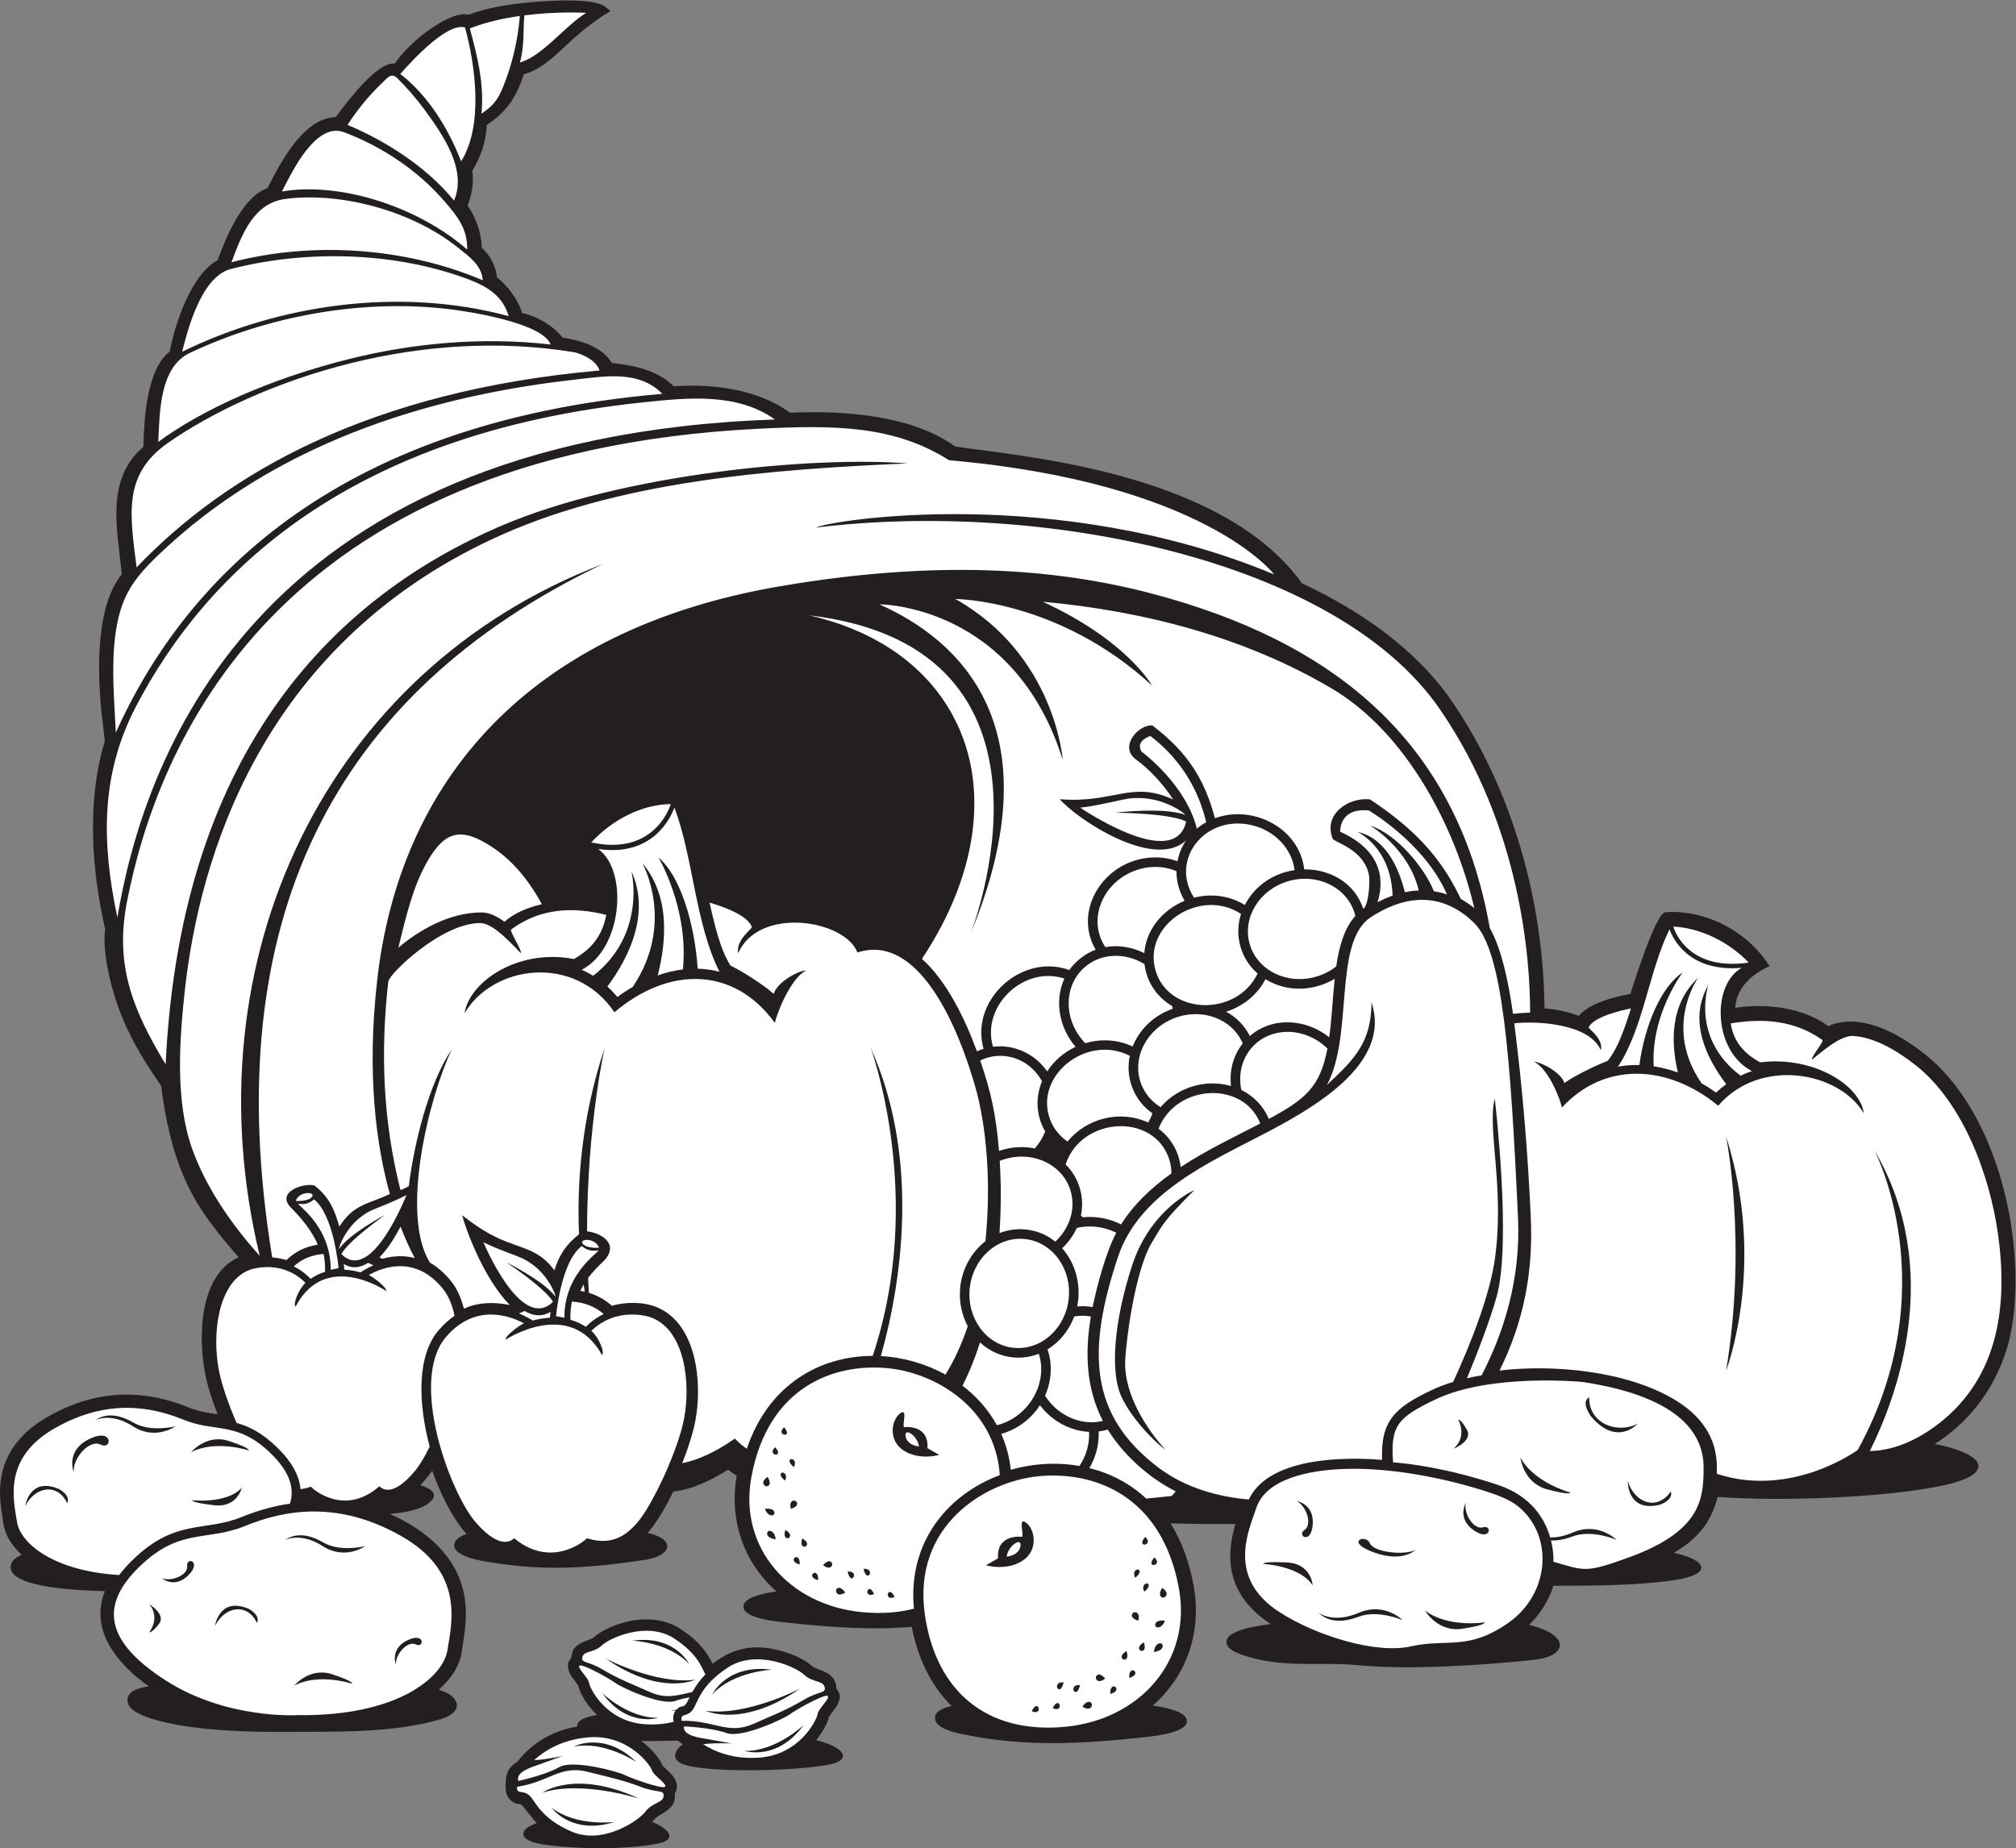 <?xml version="1.0" encoding="UTF-8" standalone="no"?>
<svg
   xmlns:dc="http://purl.org/dc/elements/1.1/"
   xmlns:cc="http://creativecommons.org/ns#"
   xmlns:rdf="http://www.w3.org/1999/02/22-rdf-syntax-ns#"
   xmlns:svg="http://www.w3.org/2000/svg"
   xmlns="http://www.w3.org/2000/svg"
   viewBox="0 0 724.16 663.973"
   height="663.973"
   width="724.16"
   xml:space="preserve"
   id="svg2"
   version="1.1"><rect x="0" y="0" width="724.16" height="663.973" fill="#808080" stroke="none"/><defs
     id="defs6" /><g
     transform="matrix(1.333,0,0,-1.333,0,663.973)"
     id="g10"><g
       transform="scale(0.1)"
       id="g12"><path
         id="path14"
         style="fill:#231f20;fill-opacity:1;fill-rule:evenodd;stroke:none"
         d="m 3424.14,603.973 c -99.25,66.386 -129.28,151.437 -95.34,269.55 -58.12,-0.203 -116.25,0.063 -174.35,1.856 31.62,-50.848 51.15,-108.535 61.94,-167.274 22.68,-123.312 -17.01,-242.226 -110.14,-323.964 34.63,-4.758 91.81,-15.754 92.14,-41.418 0.45,-34.93 -104.73,-42.489 -131.01,-45.293 -154.54,-16.504 -301.4,-23.594 -455.15,6.133 -23.78,4.601 -97.81,16.027 -92.44,50.722 2.55,16.524 25.45,24.66 44.48,28.957 -58.29,57.5 -91.81,133.36 -107.35,213.36 -108.78,-9.219 -217.5,-1.301 -325.8,10.261 -25.85,2.766 -128.29,10.071 -127.85,44.446 0.32,25.117 55.44,35.867 89.25,40.554 -89.72,79.082 -127.88,193.36 -107.29,312.087 -8.08,4.88 -15.84,10.29 -23.25,16.16 -44.4,-27.837 -95.09,-53.059 -147.63,-58.899 -18.02,-36.887 -41.54,-79.473 -68.79,-111.582 78.72,-17.961 62.46,-61.875 -6.42,-72.356 -136.19,-20.722 -256.77,-30.894 -394.06,-10.214 -26,3.925 -124.43,13.937 -120.94,51.367 1.35,14.414 18.03,23.019 32.93,28.195 -40.13,45.625 -71.68,112.684 -92.38,170.469 -9.53,-13.32 -21.09,-26.934 -31.98,-39.043 19.92,-5.567 51.87,-20.047 28.38,-43.078 -23.69,-23.231 -70.76,-30.684 -110.8,-34.063 93.07,-41.218 178.67,-110.008 199.76,-214.527 11.22,-55.598 2.64,-103.801 -6.03,-158.703 -6.34,-40.149 -31.66,-74.172 -61.66,-100.742 60.16,-17.723 67.58,-60.567 6.04,-79.004 -127.64,-38.262 -278.947,-33.664 -411.498,-34.512 -109.164,-0.695 -266.703,2.715 -371.89,36.699 -23.309,7.539 -73.703,26.582 -58.867,60.137 7.433,16.816 33.058,22.559 54.96,25.703 -83.839,59.766 -160.953,150.469 -118.437,256.699 -42.027,1.446 -265.844,5.137 -253.52,69.461 2.672,13.926 15.98,22.852 29.391,28.676 -24.008,21.969 -43.926,49.754 -49.074,82.352 -7.238,45.828 -14.348,85.957 -4.988,132.365 14.547,72.09 62.93,122.4 125.218,157.8 122.508,69.61 247.996,77.69 378.465,24.53 25.567,-10.41 51.512,-14.43 78.172,-18.58 -14.18,36.61 -27.094,75.33 -34.203,113.51 -18.109,97.21 -14.918,262.43 91.074,309.75 -55.223,63.18 -107.402,127.21 -142.406,204.44 -36.703,80.99 -55.606,169.53 -66.449,257.44 -67.164,96.8 -114.922,182.81 -140.719,299.3 -8.199,37.02 -15.309,86.1 -10.352,124 -36.675,160.04 -49.504,345.28 -1.347,503.99 1.043,6.43 -8.086,74.21 -9.032,84.53 -5.078,55.55 -7.531,112.11 -4.238,167.82 3.86,65.16 16.809,146.89 59.492,199.13 -11.101,117.92 -45.703,255.42 58.215,343.33 2.063,74.46 8.305,208.52 70.84,256.93 14.43,75.58 58.215,208.14 129.211,246.17 22.891,62.7 67.254,171.04 134.262,194.38 35.179,68.73 96.691,189.08 184.027,191.67 29.449,38.26 110.423,149.64 159.223,143.98 15.26,22.48 34.66,42.93 54.8,60.94 28.73,25.7 102.41,81.56 144.24,70.88 45.38,17.41 97.87,25.97 145.91,31.39 44.39,5 188.19,16.83 221.75,-9.79 l 14.7,-11.66 c -118.42,-70.23 -153.92,-148.25 -233.67,-170.55 -21.12,-63.09 -44.49,-98.89 -100.16,-136.95 -0.97,-42.79 -16.57,-87.31 -38.96,-123.54 5.24,-30.53 -1.29,-64.22 -12.37,-92.99 22.47,-33.82 37.42,-73.25 37.87,-114.12 23.43,-21.02 37.78,-48.63 41.1,-79.94 27.32,-19.95 59,-62.73 67.66,-96.14 37.77,-6.65 86.31,-35.38 108.68,-65.87 46.44,-6.59 109.03,-25.31 133.06,-68.54 60.96,-6.32 121.99,-18.98 167.38,-63.05 104.51,8.06 226.83,-7.79 313.08,-71.05 142.38,6.27 325.82,-5.37 444.83,-90.76 31.86,-5.14 63.94,-8.84 95.93,-13.1 166.2,-22.15 332.94,-51.9 490.1,-112.06 132.28,-50.62 264.46,-126.38 348.47,-243.48 154.36,-72.8 305.05,-174.74 403.12,-316.93 163.68,-237.34 248.22,-541.46 250.53,-828.86 31.59,-2.56 62.74,-9.07 92.43,-20.2 28.11,34.28 96.47,51.25 139.04,59.14 8.48,25.34 67.68,218.19 94.68,220.12 105.89,7.55 215.64,-49.15 274.62,-136.81 l 5.8,-8.59 c -46.26,-20 -89.44,-58.15 -92.61,-112.21 82.44,12.9 183.31,0.77 251.09,-49.47 17.74,9.14 43.22,12.74 61.99,12.44 70.86,-1.18 142.74,-44.5 196.96,-87.17 193.5,-152.27 272.01,-489.69 237.2,-725.87 -19.74,-133.98 -95.29,-253.33 -209.41,-325.35 145.91,-29.35 159.8,-83.04 20.87,-112.314 -156.48,-32.957 -435.72,-43.086 -606.17,-30.465 -18.49,-72.785 -56.92,-114.535 -117.84,-150.754 91.14,-19.797 104.3,-57.578 3.52,-73.117 -98.4,-15.164 -228.26,-15.692 -328.06,-15.516 -12.66,-40.011 -35.61,-76.261 -65.56,-105.547 113.24,-27.441 103.59,-84.687 13.21,-94.199 -137.67,-14.504 -334.27,-27.617 -470.45,-14.64 -111.54,10.625 -211.36,-10.333 -320.72,29.98 -14.56,5.375 -39,15.461 -37.5,34.457 2.53,32.156 90.81,42.703 119.07,46.598 z M 2233.72,354.109 c -3.78,-19.843 -19.77,-44.754 -34.48,-62.937 77.26,-18.859 96.74,-52.324 37.79,-65.305 -78.09,-17.195 -326.37,-24.824 -395.88,0.313 -32.36,11.699 -25.55,35.871 -0.85,54.347 -5.08,2.434 -9.4,5.559 -13.34,9.414 -33,-0.878 -66.1,-1.367 -99.14,-1.074 24.25,-17.871 47.15,-41.984 58.14,-67.129 l 24.08,-23.312 c 12.67,-14.727 19.73,-32.539 8.75,-49.59 -1.81,-8.25 7.03,-27.43 -23.87,-49.012 -25.99,-18.145 -15.62,-5.637 -37.98,-29.113 46.95,-18.699 69.08,-47.457 16.74,-58.133 -79.82,-16.281 -211.7,-15.488 -293.61,-4.836 -15.79,2.062 -67.51,7.734 -69.73,29.25 -1.5,14.609 19.7,24.727 36.15,30.711 -12.19,12.024 -39.91,50.813 -44.13,51.008 -10.5,0.477 -14.29,1.277 -23.21,7.988 -22.45,16.895 -16.47,44.188 -15.15,68.446 l 1.28,0.187 c 2.68,18.047 14.45,28.719 29.87,38.379 38.08,50.711 97.21,83.789 159.47,94.004 0.6,20.234 31.65,27.508 54.62,31.023 -22.82,21.602 -44.16,51.242 -51.22,79.707 l -18.79,25.645 c -9.6,15.988 -13.37,33.887 -0.3,48.246 3.19,7.887 -2.03,27 30.45,42.301 7.16,3.371 26.82,9.406 31.63,13.988 21.48,20.496 63.29,36.148 92.12,42.535 47.58,10.567 98.39,7.031 140.1,-20.047 41.18,-26.738 65.76,-52.304 87.34,-94.062 52.2,40.554 104.31,52.871 171.24,38.015 30.24,-6.699 74.17,-23.132 96.71,-44.648 5.15,-4.918 25.77,-11.199 33.39,-14.793 19.38,-9.133 31.27,-22.695 31.8,-44.297 3.17,-7.902 19.02,-18.273 -0.27,-50.332 l -19.72,-26.887 v 0" /><path
         id="path16"
         style="fill:#ffffff;fill-opacity:1;fill-rule:evenodd;stroke:none"
         d="m 2484.36,2396.84 c 67.49,-60.57 116.24,-162.33 148.28,-249.28 5.84,2.69 11.76,4.96 17.74,6.83 -37.36,131.84 103.27,259.02 231.05,212.28 17.14,24.42 43.71,44.78 71.06,54.86 -2.05,3.51 -3.99,7.13 -5.81,10.87 -40.68,84.01 5.18,180.17 86.18,219.4 44.56,21.58 96.03,24.13 140.11,8.08 4.03,21.08 12.08,39.91 23.14,56.19 -88.84,-82.37 -299.59,62.17 -340.27,111.02 145.9,-12.05 192.96,51.41 305.54,-0.86 -27.68,42.81 -64.86,82.16 -100.44,108.15 -47.31,34.56 8.5,95.62 44.66,91.37 93.28,-71.35 139.63,-142.49 168.36,-249.94 102.01,37.76 227.93,-26.44 240.58,-137.85 68.56,0.73 135.58,-35.28 159.13,-106.36 15.22,10.77 18.22,75.39 15.33,90.85 -12.98,69.69 -93.94,88.6 -97.82,98.21 -25.73,63.71 39.43,112.02 100.25,106.08 142.93,-93.78 202.37,-179.57 245.09,-268.42 12.82,-7.16 24.92,-15.52 36.28,-24.79 -51.66,221.2 -184.21,473.43 -383.3,591.4 -231.13,136.94 -502.85,209.19 -779.62,234.37 226.93,-104.12 294.4,-225.73 294.4,-225.73 -252.5,232.46 -529.84,233.07 -529.84,233.07 269.11,-151.25 289.36,-433.46 289.36,-433.46 -132.26,420.82 -494.2,419.09 -494.2,419.09 210.04,-93.26 478,-325.78 245.71,-888.01 0,0 305.41,770.79 -434.45,858.33 156.33,-35.5 286.1,-114.09 365.55,-234.6 128.94,-195.58 95.11,-455.48 -62.05,-691.15 v 0" /><path
         id="path18"
         style="fill:#ffffff;fill-opacity:1;fill-rule:evenodd;stroke:none"
         d="m 1546.7,2396.31 c -146.62,28.89 -280.74,-57.92 -295.02,-146.41 76.16,130.17 297.03,161.88 403.98,2.92 147.92,125.14 322.36,123 432.34,-28.55 4.45,22.32 41.22,119.66 84.49,141.56 -24.19,-1.53 -79.2,-33.17 -87.51,-63.49 -27.89,25.11 -84.3,60.61 -116.69,76.47 -18.78,31.94 -32.49,62.81 -56.3,169.51 29.55,-8.25 101.96,-32.38 113.92,-65.3 2.05,-5.65 -42.89,-33.09 -36.88,-71.38 55.47,127.91 288.25,90.76 321.4,2.35 144.71,47.54 252.98,-142.49 315.78,-355.15 33.31,-112.8 44.93,-270.03 29.27,-423 -37.35,-28.93 -62.7,-74.28 -67.94,-123.88 -3.91,-36.95 3.59,-73.94 20.29,-105.34 -16.18,-47.88 -36.13,-92.04 -60.13,-130.31 -52.97,29.36 -113.18,46.63 -174.1,49.92 61.76,218.69 101.4,545.18 -27.4,830.78 0,0 148.87,-402.61 5.44,-830.22 -140.6,-0.22 -280.53,-76 -339.15,-250.33 -10.96,7.34 -21.77,16.4 -32.34,27.45 -53.83,-37.86 -100.85,-58.04 -141.61,-66.29 16.88,42.95 29.62,84.18 35.44,115.08 18.83,100.11 4.61,260.73 -104.41,305.46 -35.83,14.7 -83.55,14.52 -120.78,3.7 -18.25,16.43 -39.11,27.89 -61.93,34.81 -0.84,13.47 -1.56,26.83 -2.18,40.06 12.96,17.2 28.43,32.57 44.15,47.73 41.78,46.75 -13.36,74.98 -46.91,77.89 0.54,287.81 47.28,493.81 47.28,493.81 -63.51,-190.85 -74.63,-368.12 -68.88,-501.48 -34.86,-28.29 -52.49,-53.94 -66.41,-97.17 -41.05,55.85 -84.15,57.04 -145.93,84.08 -37.4,16.37 -70.32,39.04 -102.96,64.41 18.43,-62.65 65.2,-177.38 128.73,-242.09 -1.15,-0.58 -64.7,17.3 -123.77,-9.85 -6.79,27.67 -18.12,54.68 -36.5,76.68 -15.61,18.7 -33.9,35.24 -55.05,47.46 -80.11,129.03 -3.76,441.59 58.66,574.05 -61.71,-90.97 -101.33,-253.12 -115.47,-368.34 -8.5,-4.46 -16.98,-8.45 -22.48,-10.04 -47.11,185.97 -54.3,371.72 -32.78,562.15 2.29,19.76 141.78,156.58 247.17,157.27 36.71,0.24 88.59,-60.18 109.75,-80.73 5.24,4.4 -31.13,59.65 -25.82,63.53 79.81,58.48 167.15,61.28 256.24,39.27 -12.72,-69.59 -54.99,-100.57 -87,-119.05 z m 29.1,-896.67 c -1,6.21 -1.99,12.72 -2.97,19.54 -3.28,-5.51 -6.28,-11.21 -8.94,-17.17 4.02,-0.66 7.99,-1.46 11.91,-2.37 v 0" /><path
         id="path20"
         style="fill:#ffffff;fill-opacity:1;fill-rule:evenodd;stroke:none"
         d="m 1817.47,2804.59 c 51.23,-137.93 56.59,-315.19 121.48,-442.61 -20.01,5.27 -39.7,7.84 -58.82,8.3 -8.8,126.75 -48.48,251.87 -105.6,299.59 0,0 82.13,-138.42 65.71,-301.56 -24.18,-2.93 -47,-8.77 -67.83,-16.06 25.69,100.59 30.43,217.34 -41.43,302.65 0,0 90.31,-161.17 -25.93,-333.73 -18.41,-10.62 -32.59,-20.62 -41.31,-27.21 -8.64,10.34 -17.63,19.72 -26.93,28.2 58.78,79.5 116.21,196.73 64.63,311.36 0,0 42.33,-169 -102.96,-282.32 -10.1,6.26 -20.4,11.68 -30.84,16.28 110.22,56.95 126.01,267.2 44.22,325.54 146.02,-22.02 195.08,83.02 205.61,111.57 z m -224.29,-93.85 c 56.41,60.53 136.14,102.66 214.34,103.08 -5.63,-17.43 -51.11,-139.17 -214.34,-103.08 v 0" /><path
         id="path22"
         style="fill:#ffffff;fill-opacity:1;fill-rule:nonzero;stroke:none"
         d="m 993.926,1544.79 c 35.284,19.98 122.794,54.94 197.464,-34.5 16.89,-20.23 27.59,-46.12 33.47,-75.47 -15.23,-10.43 -29.53,-23.41 -42.79,-38.82 -58.84,-68.32 -55.74,-195.52 -24.19,-313.77 -13.43,-27.73 -27.08,-50.35 -39.38,-65.14 -63.66,-76.641 -91.81,-45.422 -96.05,-41.797 l -5.27,-4.289 C 923.164,894.48 841.469,970.605 841.234,970.82 l -3.546,3.223 c -9.801,-3.215 -19.09,-5.344 -27.946,-6.426 -2.902,35.663 -22.625,73.513 -64.078,113.473 -40.316,38.89 -75.156,55.84 -108.16,65 -21.734,50.12 -40.563,103.85 -48.086,144.22 -17.699,94.94 -2.684,230.79 78.812,266.43 v 0.03 c 5.391,2.36 11.047,4.19 16.903,5.46 75.812,16.32 122.246,-22.32 138.043,-38.75 -18.938,-17.03 -34.36,-57.66 -26.668,-64.24 80.113,154.03 243.442,42.87 243.902,42.56 3.16,6.8 -26.05,31.96 -46.484,42.99 z m 419.804,-96.94 c -5.67,-2.36 -10.78,-4.64 -15.22,-6.71 17.89,-7.31 30.98,-15.23 36.98,-19.14 14.51,3.86 30.18,6.72 46.39,7.65 0.49,5.06 1.05,10.31 1.69,15.73 -23.9,-14.17 -47.59,-10.9 -69.84,2.47 z m 213.08,-8.25 c -25.37,22.17 -55.42,31.57 -85.67,33.54 -2.74,-13.13 -4.17,-27.47 -4.05,-43.33 l 0.04,-5.66 c 14.16,-3.94 28.19,-10.07 41.68,-19.01 7.92,8.29 23.99,22.9 48,34.46 z m -214.95,-25 c -37.64,20.09 -130.91,55.03 -209.7,-36.46 -101.62,-118 10.82,-421.617 80.76,-501.12 68.19,-77.489 97.91,-45.555 102.39,-41.836 l 5.62,-4.325 c 100.46,-77.179 186.8,0.809 187.05,1.036 l 3.75,3.3 c 59.1,-18.117 100.53,-1.269 139.6,47.129 40.16,49.727 106.36,191.826 122.24,276.266 18.18,96.67 1.32,234.74 -85.55,270.42 l -0.01,0.03 c -5.75,2.37 -11.76,4.2 -18,5.44 -80.7,16.07 -129.81,-23.54 -146.49,-40.38 20.25,-17.18 36.9,-58.4 28.77,-65.14 -86.18,156.11 -259.08,41.92 -259.58,41.59 -3.39,6.89 27.49,32.69 49.15,44.05 z m -419.911,162.87 c 5.36,-2.31 10.181,-4.49 14.371,-6.51 -16.785,-7.3 -29.054,-15.16 -34.672,-19.05 -13.668,3.7 -28.429,6.41 -43.679,7.22 -0.492,4.97 -1.055,10.14 -1.692,15.45 22.571,-13.77 44.84,-10.4 65.672,2.89 z m -200.367,-9.49 c 23.727,21.96 51.934,31.4 80.387,33.53 2.644,-12.9 4.082,-26.98 4.07,-42.58 v -5.55 c -13.305,-3.97 -26.461,-10.09 -39.105,-18.96 -7.496,8.09 -22.7,22.35 -45.352,33.56 v 0" /><path
         id="path24"
         style="fill:#ffffff;fill-opacity:1;fill-rule:evenodd;stroke:none"
         d="m 1498.48,1433.93 c 0,0 12.25,145.62 69.2,189 0,0 17.45,-16.77 41.33,-11.84 23.88,4.93 -89.09,-51.27 -88.17,-181.41 l -22.36,4.25 z m 115.76,184.23 c 0,0 -33.74,-2.38 -44.06,11.14 -10.32,13.54 34.14,16.72 44.06,-11.14 z m -817.377,126.22 c 0,0 33.742,-2.38 44.067,11.15 10.324,13.53 -34.145,16.72 -44.067,-11.15 z m 115.465,-181.15 c 0,0 -12.418,143.09 -66.25,185.38 0,0 -16.316,-16.59 -38.797,-11.9 -22.496,4.7 84.11,-49.83 84.043,-177.8 l 21.004,4.32 v 0" /><path
         id="path26"
         style="fill:#ffffff;fill-opacity:1;fill-rule:evenodd;stroke:none"
         d="m 1497.21,1485.92 c -4.33,20.88 -35.15,84.05 -102.66,109.26 -82.15,30.67 -92,38.34 -92,38.34 0,0 101.25,-245.26 187.59,-161.09 -8.27,14.87 -36.51,45.49 -125.16,106.32 0,0 101.63,-50.33 132.23,-92.83 z m -584.007,128.44 c 3.945,20.56 32.543,82.87 95.897,108.08 77.07,30.67 86.29,38.27 86.29,38.27 0,0 -93.73,-241.78 -175.452,-159.57 7.683,14.68 34.062,44.96 117.072,105.33 0,0 -95.28,-50.13 -123.807,-92.11 v 0" /><path
         id="path28"
         style="fill:#ffffff;fill-opacity:1;fill-rule:evenodd;stroke:none"
         d="m 2492.21,629.93 c -33.99,237.765 160.2,358.949 308.28,372.66 148.06,13.72 330.23,-51.606 376.23,-301.789 35.95,-195.449 -105.14,-354.715 -306.8,-373.703 -211.29,-19.891 -348.18,96.164 -377.71,302.832 z m 201.95,375.47 c -12.34,182.43 -175.38,276.49 -303.15,288.34 -144.16,13.35 -321.51,-50.24 -366.3,-293.818 -34.99,-190.293 102.36,-345.344 298.69,-363.828 51.1,-4.817 97.73,-1.446 139.4,9.394 -17.16,180.137 91.73,307.586 231.36,359.912 z M 2277.73,689.082 c 0,0 -15.85,-11.348 -23.01,-1.23 -7.15,10.117 7,24.656 23.01,1.23 z m -209.09,311.528 c 0,0 -16.8,-9.887 -10.45,-20.532 6.36,-10.637 25.39,-3.586 10.45,20.532 z m 44.29,133.69 c -24.93,-22.8 26.58,-30.44 0,0 z m 2.52,-143.499 c 0,0 7.14,12.969 -1.57,19.559 -8.71,6.59 -18.53,-4.79 1.57,-19.559 z m -26.48,89.919 c -24.94,-22.81 26.59,-30.44 0,0 z m 50.44,-53.51 c 0,0 7.14,12.97 -1.57,19.57 -8.71,6.59 -18.53,-4.79 1.57,-19.57 z m -8.05,-112.64 c 0,0 19.44,5.137 16.42,15.965 -3.03,10.82 -23.83,8.692 -16.42,-15.965 z m -41.05,-82.082 c 0,0 -21.28,1.778 -23.06,14.192 -1.77,12.41 19.51,14.187 23.06,-14.192 z m 114.24,-110.242 c -37.36,10.067 2.19,39.277 0,0 z m -88.16,135.496 c 34.56,-20.074 -12.73,-38.613 0,0 z m 38.53,-93.222 c -37.36,10.07 2.2,39.277 0,0 z m 7.07,70.402 c 34.56,-20.078 -12.73,-38.613 0,0 z m -100.91,79.441 c 0,0 20.33,3.692 25.11,-7.461 4.77,-11.148 -14.67,-18.164 -25.11,7.461 z m 349.61,-237.402 c -30.99,-13.594 -17.06,36.625 0,0 z m -126.59,68.555 c 33.87,2.929 9.36,-42.461 0,0 z m 71.5,-60.625 c -31,-13.594 -17.07,36.621 0,0 z m -28.5,67.785 c 33.87,2.929 9.36,-42.461 0,0 z m -108.92,10.254 c 0,0 12.57,15.695 21.25,8.543 8.67,-7.149 -1.7,-25.301 -21.25,-8.543 z m 312.7,297.04 c 0,0 -52.07,-15.85 -95.08,11.32 -43,27.16 -33.94,81.48 -11.31,99.59 22.64,18.11 6.79,-27.16 11.31,-36.21 0,0 67.91,9.05 63.38,-56.6 l 31.7,-18.1 z m -54.33,22.64 c 0,0 -31.69,2.25 -36.21,27.16 -4.54,24.9 31.71,3.36 36.21,-27.16 z m 440.29,-701.079 c 0,0 16.27,-11.656 23.62,-1.269 7.35,10.39 -7.19,25.332 -23.62,1.269 z m 214.76,319.981 c 0,0 17.26,-10.164 10.72,-21.082 -6.52,-10.926 -26.07,-3.68 -10.72,21.082 z m -45.49,137.324 c 25.61,-23.426 -27.3,-31.27 0,0 z m -2.59,-147.402 c 0,0 -7.34,13.32 1.61,20.089 8.95,6.778 19.04,-4.914 -1.61,-20.089 z m 27.19,92.363 c 25.63,-23.426 -27.3,-31.27 0,0 z m -51.8,-54.961 c 0,0 -7.34,13.32 1.61,20.098 8.94,6.769 19.03,-4.922 -1.61,-20.098 z m 8.27,-115.703 c 0,0 -19.98,5.273 -16.87,16.398 3.11,11.121 24.46,8.934 16.87,-16.398 z m 42.16,-84.297 c 0,0 21.86,1.816 23.68,14.562 1.82,12.762 -20.03,14.579 -23.68,-14.562 z M 2992,415.594 c 38.37,10.344 -2.25,40.344 0,0 z m 90.55,139.172 c -35.5,-20.625 13.09,-39.661 0,0 z m -39.57,-95.754 c 38.37,10.351 -2.27,40.351 0,0 z m -7.27,72.304 c -35.5,-20.605 13.09,-39.656 0,0 z m 103.65,81.614 c 0,0 -20.88,3.789 -25.79,-7.668 -4.9,-11.453 15.07,-18.66 25.79,7.668 z M 2780.27,369.082 c 31.82,-13.965 17.52,37.606 0,0 z m 130.01,70.422 c -34.78,2.996 -9.6,-43.625 0,0 z m -73.42,-62.277 c 31.83,-13.957 17.52,37.617 0,0 z m 29.27,69.617 c -34.79,3.008 -9.63,-43.602 0,0 z m 111.88,10.539 c 0,0 -12.92,16.121 -21.83,8.777 -8.91,-7.351 1.74,-25.984 21.83,-8.777 z m -321.2,305.097 c 0,0 53.48,-16.269 97.65,11.629 44.18,27.903 34.89,83.692 11.63,102.297 -23.25,18.602 -6.98,-27.902 -11.63,-37.195 0,0 -69.75,9.293 -65.1,-58.125 l -32.55,-18.606 z m 55.8,23.25 c 0,0 32.56,2.325 37.2,27.903 4.65,25.578 -32.58,3.457 -37.2,-27.903 v 0" /><path
         id="path30"
         style="fill:#ffffff;fill-opacity:1;fill-rule:evenodd;stroke:none"
         d="m 3916.55,1076.45 c 0,0 53.57,20.75 36.22,51.38 -17.37,30.65 -22.91,26.7 -22.91,26.7 0,0 25.37,-45.38 -13.31,-78.08 z M 800.906,358.543 c 0,0 -190.734,-11.668 -354.222,93.43 -163.493,105.097 -179.055,202.41 -70.067,307.507 108.992,105.098 179.059,66.172 284.16,108.997 105.098,42.812 249.125,70.066 420.393,-27.247 171.28,-97.312 136.24,-233.554 124.57,-307.519 C 1194.06,459.754 1069.5,354.656 800.906,358.543 Z M 68.047,922.07 c 0,0 10.832,78.91 89.746,46.426 0,0 34.043,-17.023 23.215,-38.683 -26.012,55.546 -86.653,44.757 -112.961,-7.743 z m 130.449,91.65 c 0,0 -22.82,57.63 42.32,89.11 65.141,31.49 61.618,-30.49 30.809,-15.25 -30.809,15.25 -75.629,-36.53 -73.129,-73.86 z m 57.965,139.71 c 0,0 41.652,22.39 101.992,-16.54 60.336,-38.92 114.004,0 114.004,0 0,0 -66.512,-16.89 -112.266,9.71 -45.761,26.61 -79.171,23.43 -103.73,6.83 z m 258.426,-86.47 c 0,0 41.261,50.57 102.164,30.34 60.91,-20.23 53.047,-25.28 53.047,-25.28 0,0 -90.188,29.64 -155.211,-5.06 z m 136.531,-95.683 c 0,0 -11.609,-54.441 -74.777,-47.019 -63.172,7.41 -58.731,13.555 -58.731,13.555 0,0 93.383,-10.704 133.508,33.464 z M 767.859,830.508 c 0,0 41.661,22.402 102,-16.524 60.332,-38.937 114.004,0 114.004,0 0,0 -66.515,-16.906 -112.269,9.696 -45.758,26.613 -79.168,23.429 -103.735,6.828 z M 793.207,438.32 c 0,0 41.262,50.559 102.164,30.332 60.902,-20.226 53.047,-25.285 53.047,-25.285 0,0 -90.188,29.641 -155.211,-5.047 z m 273.673,56.368 c 0,0 -16.82,42.441 31.17,65.644 47.99,23.191 45.4,-22.461 22.7,-11.242 -22.7,11.242 -55.71,-26.902 -53.87,-54.402 z m -487.431,104.46 c 0,0 10.828,78.918 89.746,46.426 0,0 34.043,-17.019 23.211,-38.679 -26.011,55.546 -86.644,44.753 -112.957,-7.747 z M 435.355,727.832 c 0,0 34.551,-29.832 72.243,7.852 37.691,37.695 -6.285,50.254 -3.141,25.136 3.141,-25.136 -43.734,-43.769 -69.102,-32.988 z M 402.09,657.43 c 0,0 46.953,-27.782 25.914,-53.778 -21.039,-26.007 -25.621,-21.437 -25.621,-21.437 0,0 30.855,38.555 -0.293,75.215 z m 379.226,271.066 c 14.293,44.969 -4.25,89.784 -52.668,136.474 -89.757,86.55 -147.457,54.5 -234.003,89.76 -86.555,35.26 -205.165,57.7 -346.207,-22.44 C 7.395,1052.15 36.238,939.949 45.855,879.043 54.586,823.75 139.965,747.313 321.168,736.113 c 10.34,13.77 22.773,27.754 37.52,41.973 115.058,110.945 193.148,73.906 292.335,114.316 44.043,17.95 87.415,29.981 130.293,36.094 z M 4264.36,1256.53 c 0,0 -246.39,24.11 -395.51,-46.84 -102.35,-48.71 -122.46,-70.7 -114.91,-169.88 38.92,-2.52 147.72,-15.49 283.2,-61.001 90.61,-30.45 126.3,-93.039 140.22,-141.407 16.35,-0.254 36.6,2.93 60.39,13.203 69.39,30.008 118.4,-19.707 118.4,-19.707 0,0 -66.15,29.051 -118.28,9.325 -22.68,-8.582 -41.97,-11.707 -58.39,-10.731 8.18,-32.812 6.5,-57.324 6.49,-57.394 84.3,-24.461 85.51,-31.668 206.96,12.902 194.71,71.465 197.16,160.664 197.81,239.5 0.65,78.84 -46.74,189.65 -326.38,232.03 z m 148.35,-112.93 c 0,0 -55.95,-63.03 -125.83,20.72 0,0 -28.48,38.82 -4.36,50.69 -1.91,-67.71 71.67,-100.09 130.19,-71.41 z M 3813.89,803.516 c 0,0 -34.53,-35.11 -112.99,-5.887 -78.47,29.215 -19.77,49.469 -9.88,24.746 9.88,-24.746 91.07,-33.937 122.87,-18.859 z M 3552.54,634.727 c 0,0 39.39,-30.469 108.79,-0.469 69.39,30 118.4,-19.707 118.4,-19.707 0,0 -66.16,29.051 -118.27,9.328 -52.14,-19.731 -86.28,-10.649 -108.92,10.848 z m 287.43,5.82 c 0,0 34.1,-59.649 100.86,-49.168 66.75,10.476 59.46,17.086 59.46,17.086 0,0 -98.79,-15.203 -160.32,32.082 z m -302.82,67.801 c 0,0 -2.65,58.547 -69.53,61.757 -66.91,3.215 -63.35,-3.925 -63.35,-3.925 0,0 98.84,-5.028 132.88,-57.832 z m 560.02,344.192 c 0,0 7.22,-68.341 72.55,-85.606 65.32,-17.286 61.3,-8.301 61.3,-8.301 0,0 -96.54,25.859 -133.85,93.907 z M 3950.02,930.586 c 0,0 -24.81,-41.172 21.03,-73.566 45.84,-32.391 51.03,15.48 25.51,7.746 -25.51,-7.746 -53.21,37.578 -46.54,65.82 z m 436.48,58.437 c 0,0 -2.4,-83.839 85.18,-63.73 0,0 38.31,11.797 30.8,36.172 -36.62,-53.203 -97.72,-31.516 -115.98,27.558 z m -892.42,-53.664 c 0,0 47.54,-7.078 43.35,-63.046 -4.21,-55.977 -44.43,-29.5 -22.22,-14.754 22.22,14.754 4.9,64.968 -21.13,77.8 z m 568.24,-329.695 c -108.18,-74.375 -164.06,-40.059 -260.05,-61.719 -95.98,-21.66 -257.75,29.903 -354.2,92.09 -143.56,92.551 -83.28,219.16 -62.77,280.75 26.78,80.43 145.04,99.975 219.5,104.485 136.11,8.26 297.58,-25.254 413.14,-64.075 22.09,-7.422 51.62,-19.382 69.66,-33.398 100.51,-78.074 90.82,-238.32 -25.28,-318.133 v 0" /><path
         id="path32"
         style="fill:#ffffff;fill-opacity:1;fill-rule:evenodd;stroke:none"
         d="m 3365.25,939.727 c -80.27,7.031 -169.24,29.832 -243.79,86.163 -187.98,142.03 -192.16,317.48 -108.62,568.12 56.96,170.85 245.88,254.37 390.83,329.9 130.16,67.85 347.92,188.21 292.18,355.2 -0.64,-108.02 -46.23,-153.07 -120.05,-222.01 72.39,134.08 15.94,385.06 117.96,451.77 108.62,71.01 204.7,58.48 279.89,-16.71 75.19,-75.2 96.92,-354.5 116.96,-793.71 7.52,-164.6 -38.13,-308.5 -98.14,-424.11 -13.08,-2.21 -26.26,-4.78 -39.38,-7.8 29.03,70.34 60.69,152.56 79.55,218.6 41.79,146.22 -4.68,534.97 -4.68,534.97 -20.89,-83.55 26.94,-238.31 0.51,-430.53 -13.86,-100.8 -66.02,-231.4 -112.5,-332.86 -20.22,-6.13 -39.99,-13.52 -58.81,-22.47 -99.01,-47.1 -136.89,-83.13 -132.86,-187.73 -109.77,9.03 -306.55,4.93 -359.05,-106.793 z M 3218.3,1773.48 c 0,0 -117.88,-49.94 -167.82,-203.78 -49.94,-153.84 -57.94,-285.7 -29.96,-349.63 27.96,-63.93 97.89,-131.86 119.86,-145.84 0,0 -117.87,121.87 -107.88,247.73 9.99,125.87 39.95,257.73 69.92,307.67 29.97,49.95 31.97,59.94 115.88,143.85 v 0" /><path
         id="path34"
         style="fill:#ffffff;fill-opacity:1;fill-rule:evenodd;stroke:none"
         d="m 3712.02,2549.48 c 15.88,50.15 20.23,135.48 -100.61,189.93 0,0 -3.96,65.23 77.1,57.32 0,0 150.71,-87.68 210.68,-226.39 -11.61,3.98 -23.39,6.86 -35.27,8.68 -24.3,61.72 -99.44,153.75 -171.15,176.75 0,0 103.59,-61.48 130.39,-174.56 -12.38,-0.54 -24.83,-2.13 -37.33,-4.75 -17.94,71.01 -54.35,146.29 -128.28,162.82 0,0 90.49,-40.31 95.13,-172.11 -13.57,-4.76 -27.14,-10.67 -40.66,-17.69 v 0" /><path
         id="path36"
         style="fill:#ffffff;fill-opacity:1;fill-rule:evenodd;stroke:none"
         d="m 4742.78,2117.93 c 143.79,18 270.01,-61.63 279.71,-137.36 -67.86,113.84 -280.95,150.57 -392.31,20.45 -137.82,112.77 -307.39,118.71 -421.35,-5 -3.27,19.14 -34.43,103.38 -75.43,123.89 23.42,-2.37 75.38,-31.66 82.02,-57.77 28.28,20.07 84.76,47.67 116.96,59.7 19.75,26.27 34.51,51.85 62.66,141.32 -29.09,-5.68 -100.58,-22.93 -113.74,-50.33 -2.26,-4.7 40.12,-29.99 32.48,-62.2 -30.98,71.79 -171.96,79.27 -233.21,72.5 22.29,-175.61 36.39,-346.43 44.47,-523.5 6.71,-147.14 -19.11,-281.18 -84.17,-412.33 146.91,17.37 342.19,-1.26 471.14,-78.17 66.54,-39.69 115.26,-98.17 114.54,-184.85 -0.03,-5.17 -0.1,-10.27 -0.22,-15.3 201.92,-66.55 378.75,63.9 379.64,64.09 240.23,436.63 44.74,808.48 44.74,808.48 190.95,-326.12 57.49,-672.15 -12.08,-811.14 38.12,0.35 106.4,11.77 187.76,75.45 161.85,126.67 184.47,322.08 157.15,512.66 -22.34,155.82 -93.91,351.32 -221.53,451.74 -45.62,35.89 -108.82,75.6 -168.74,78.69 -35.64,1.84 -88.88,-47.11 -110.4,-63.62 -4.9,3.97 33.04,49.23 28.06,52.78 -74.79,53.16 -159.5,59.42 -247.09,44.7 9.09,-59.61 48.71,-87.78 78.94,-104.88 z m -91.43,-200.11 c 0,0 57.57,-284.9 0,-630.84 0,0 110.67,284.99 0,630.84 v 0" /><path
         id="path38"
         style="fill:#ffffff;fill-opacity:1;fill-rule:evenodd;stroke:none"
         d="m 4498.89,2476.43 c -56.23,-114.77 -69.77,-264.95 -138.79,-370.18 19.67,3.59 38.93,4.89 57.53,4.43 14.5,107.16 58.93,211.57 116.67,249.52 0,0 -86.3,-113.81 -78.01,-252.97 23.35,-3.56 45.24,-9.53 65.14,-16.64 -20.23,86.5 -19.36,185.77 54.47,254.96 0,0 -95.3,-132.74 9.51,-284.33 17.39,-9.83 30.7,-18.95 38.85,-24.92 8.88,8.38 18.06,15.93 27.49,22.71 -53.37,70.09 -103.65,172.1 -48.16,267.09 0,0 -49.06,-141.52 86.76,-244.15 10.1,4.87 20.36,9.01 30.71,12.45 -104.39,53.23 -109.85,232.33 -27.65,278.2 -142.88,-12.18 -185.62,79.12 -194.52,103.83 z m 213.49,-89.63 c -51.95,53.88 -127.43,93.18 -203.38,97.01 4.64,-15.04 43.12,-120.36 203.38,-97.01 v 0" /><path
         id="path40"
         style="fill:#ffffff;fill-opacity:1;fill-rule:evenodd;stroke:none"
         d="m 1117.56,1590.51 c -10.75,20.04 -24.33,48.26 -38.32,84.83 -16.35,-31.75 -34.94,-60.85 -56.64,-83.03 2.52,-1.26 5.03,-2.54 7.5,-3.87 30.91,8.76 60.23,9.22 87.46,2.07 z m -66.99,172.29 c -36.08,129.55 -63.109,320.49 -34.16,576.6 60.52,535.39 405.03,945.07 1084.73,1061.46 408.88,70.02 733.54,52.42 1009.42,-21.35 473.46,-126.62 814.06,-387.48 904.04,-899.76 30.72,-53.58 50,-141.82 62.57,-231.13 14.64,1.77 30.1,2.94 46.1,3.18 0.1,136.92 -22.74,498.09 -243.73,818.52 -279.33,405.03 -1075.76,563.31 -1680.63,488.82 36.03,19.66 647.48,118.4 1234.52,-126.19 0,0 -187.04,247.23 -876.05,307.76 -148.19,93.98 -308.47,95.17 -514.17,84.81 C 729.934,3759.29 421.797,2959.1 342.184,2550.88 c -32.868,-168.59 13.086,-287.63 104.16,-438.39 40.902,866.24 475.222,1266.34 900.546,1449.78 332.54,143.42 849.45,189.59 1099.16,169.85 -367.34,-16.15 -783.72,-46.35 -1121.75,-204.98 -625.237,-293.38 -786.98,-865.3 -825.663,-1210.44 -14.735,-131.5 -27.524,-300.44 18.652,-430.29 26.805,-75.37 79.524,-175.59 182.707,-290.1 -191.82,792.64 175.219,1578.41 923.884,1864.27 C 897.512,3112.99 585.043,2500.14 733.508,1592.21 c 13.39,-1.04 26.469,-3.49 38.332,-7.21 23.762,23.33 52.445,36.62 84.316,41.43 -13.746,35 -45.511,73.39 -71.726,99.47 -40.809,40.58 27.582,66.63 62.218,60.67 40.426,-31.72 53.711,-63.03 67.848,-111.29 37.977,59.54 74.039,59.31 136.074,87.52 z m 1037.61,2087.69 c -102.07,72.58 -234.92,58.67 -351.95,46.55 C 937.582,3814.38 553.395,3435.63 366.137,3076.45 271.484,2894.89 273.141,2712.31 316.27,2508.16 c 66.972,399.87 348.234,1292.89 1771.91,1342.33 z m -303.34,69.12 c -62.92,64.47 -155.71,47.25 -234.96,38.41 -536.72,-59.91 -890.466,-249.36 -1123.974,-473.58 -39.73,-38.16 -70.144,-72.43 -89.543,-116.59 -45.586,-103.81 -29.218,-252.72 -24.293,-361.19 176.516,392.09 571.715,835.5 1472.77,912.95 z m -169.29,62.94 c -3.78,12.2 -17.37,34.05 -65.55,48.76 -211.86,35.04 -418.98,16.65 -601.383,-28.26 C 741.738,3952.11 566.852,3867.24 453.004,3787.67 331.121,3702.52 349.652,3596.8 368.137,3451.88 611.938,3707.52 999.23,3927.76 1615.55,3982.55 Z m -131.63,70.03 c -22.83,59 -222.53,89.13 -272.17,95.11 -241.875,29.13 -494.41,-20.58 -700.129,-117.78 -82.07,-38.78 -81.039,-160.14 -85.156,-239.95 114.359,84.61 298.785,170.38 519.305,224.68 164.24,40.44 348.41,59.54 538.15,37.94 z m -113.2,76.5 c -18.24,61.98 -69.28,85.45 -122.99,104.47 -199.45,70.68 -431.07,72.42 -625.542,22.57 C 541,4235.3 504.938,4088 490.824,4032.97 c 255.719,125.6 581.776,176.45 879.896,96.11 z m -69.83,96.61 c -2.52,40.66 -37.83,64.88 -67.39,88.46 -128.31,102.32 -320.578,149.64 -464.121,130.79 -84.512,-11.11 -116.375,-91.46 -145.613,-170.74 210.089,55.12 460.804,43.34 677.124,-48.51 z m -41.83,82.63 c 0.61,56.5 -25.57,88.83 -61.71,130.7 -71.62,82.91 -167.42,146.69 -269.616,185.47 -77.734,29.48 -142.445,-110.18 -167.953,-159.48 154.676,26.16 364.239,-38.84 499.279,-156.69 z m -35.63,132.03 c 35.45,82.56 -28.57,176.07 -79.52,245.23 -23.03,31.27 -47.77,59.44 -72.62,84.04 -16.4,16.22 -24.78,4.04 -40.6,-11.07 -43.639,-41.69 -73.913,-82.55 -94.198,-114.22 90.798,-37.25 210.218,-108.53 286.938,-203.98 z m 19.18,105.75 c 61.06,97.15 37.8,261.58 10.56,360.61 -15.72,5.87 -61.8,2.51 -174.61,-125.03 101.05,-77.51 151.53,-202.68 164.05,-235.58 z m 54.8,128.49 c 32.83,22.7 43.77,36.83 58.66,73.25 24.75,60.54 39.22,125.18 44.82,190.24 -44.64,-6.32 -91.97,-16.73 -134.76,-33.63 20.14,-75.14 39.16,-149.35 31.28,-229.86 z m 103.63,138.14 c 60.17,16.47 121.91,99.06 178.69,133.75 0,0 -76.35,4.72 -166.75,-6.78 -3.58,-43.55 0.24,-83.84 -11.94,-126.97 v 0" /><path
         id="path42"
         style="fill:#ffffff;fill-opacity:1;fill-rule:evenodd;stroke:none"
         d="m 1393.27,165.438 c 86.75,12.562 116.38,60.195 192.06,39.953 39.35,-10.516 89.71,-20.176 138.63,-39.2 48.92,-19.035 65.15,-7.128 64.24,-25.546 -0.9,-18.418 -30.51,-17.391 -48.66,-41.809 -18.15,-24.414 -114.4,-90.605 -198.74,-54.293 -84.35,36.305 -95.89,80.008 -114.05,97.195 -18.16,17.188 -34.7,1.16 -33.48,23.7 z m 472.44,255.46 c -40.51,-8.918 -71.36,-19.972 -116.72,0.868 -35.18,16.164 -80.81,33.281 -123.58,58.945 -42.79,25.676 -59.9,17.109 -56.1,34.23 3.8,17.11 31.37,11.407 52.29,31.368 20.92,19.968 121.69,66.55 194.88,19.011 60.34,-39.179 73.53,-75.125 84.28,-97.195 -13.58,-13.82 -24.88,-29.043 -35.05,-47.227 z m -91.48,-69.55 c 0,0 -82.96,-27.375 -151.31,66.425 0,0 70.95,-68.105 151.31,-66.425 z m 82.82,144.871 c 0,0 -37.75,78.789 -152.74,63.066 0,0 98.26,-3.953 152.74,-63.066 z m 16.47,-42.117 c 0,0 -93.16,-45.645 -241.46,57.031 0,0 135.94,-71.297 241.46,-57.031 z m -15.31,-47.559 c -13.61,-2.395 -27,-5.488 -37.92,-9.492 -38.98,-14.258 -149.25,38.027 -162.56,48.484 -13.32,10.461 -88.42,52.285 -96.03,46.582 -7.6,-5.699 23.77,-32.312 25.68,-46.582 1.9,-14.258 44.68,-102.676 147.35,-111.23 30.52,-2.539 57.42,0.468 80.26,6.133 -1.72,10.878 -1.28,21.3 5.92,30.41 -8.39,-0.157 -13.93,-0.41 -13.93,-0.41 l 16.07,2.863 c 16.95,17.832 18.01,-3 33.08,28.914 0.69,1.465 1.39,2.902 2.08,4.328 z m -21.14,-63.313 c 87.63,2.258 124.87,-39.707 196.06,-7 37.01,17.012 85.02,35.008 130.03,62.024 45.02,27 63.02,17.996 59.01,36.004 -3.99,18.008 -33,12 -55.01,33.008 -22,21.004 -128.03,70.019 -205.05,20.007 -77.03,-50.007 -81.02,-95.027 -96.03,-115.027 -15.01,-20.012 -34.01,-7.004 -29.01,-29.016 z m 169.5,-81.101 c 0,0 87.29,-28.801 159.2,69.902 0,0 -74.64,-71.66 -159.2,-69.902 z m -87.15,152.441 c 0,0 39.72,82.899 160.72,66.356 0,0 -103.4,-4.16 -160.72,-66.356 z m -17.33,-44.328 c 0,0 98.03,-48.015 254.07,60.012 0,0 -143.04,-75.02 -254.07,-60.012 z m -59.02,-42.012 c 0,0 74.02,-2.996 115.04,-18.007 41.01,-15 157.03,40.011 171.04,51.015 14,11.008 93.02,55.012 101.03,49.016 8,-6.004 -25.01,-34.016 -27,-49.016 -2.01,-15 -47.02,-108.027 -155.05,-117.027 -72.07,-6.008 -124.99,17.359 -153.43,35.965 29.79,4.246 77.41,2.039 77.41,2.039 l -68.79,12.265 c -16.74,2.981 -63.73,8.223 -60.25,33.75 z m -296.41,-54.265 c 0,0 81.19,43.094 168.71,-42.063 0,0 -85.66,58.047 -168.71,42.063 z m -60.2,-164.961 c 0,0 53.13,-75.012 169.61,-38.313 0,0 -102.62,-13.316 -169.61,38.313 z m -24.56,40.781 c 0,0 88.53,63.848 260.56,-16.328 0,0 -153.64,49.836 -260.56,16.328 z m -65.24,31.453 c 0,0 72.45,15.442 110.34,37.141 37.9,21.707 161.55,-12.961 177.2,-21.445 15.66,-8.489 100.97,-38.536 107.84,-31.282 6.88,7.266 -30.38,29.309 -34.88,43.762 -4.5,14.453 -64.56,98.555 -172.55,89.219 -72.06,-6.231 -120.27,-38.195 -145.17,-61.328 30.08,0.847 76.65,11.043 76.65,11.043 l -65.75,-23.68 c -15.98,-5.762 -61.42,-18.848 -53.68,-43.43 v 0" /><path
         id="path44"
         style="fill:#ffffff;fill-opacity:1;fill-rule:evenodd;stroke:none"
         d="m 3596.6,2343.01 c -54.07,-32.05 -125.16,-38.43 -186.5,-1.06 -22.46,-43.13 -61.62,-73.6 -106.17,-87.57 26.26,-13.92 48.82,-35.59 64.1,-65.58 61.08,53.31 151.92,46.46 213.91,-3.49 6.95,50.64 9.17,105.76 14.66,157.7 z m -728.38,0.73 c -109.61,35.97 -224.81,-74.29 -192.38,-183.77 56.1,7.11 113.01,-18.63 145.98,-66.55 18.89,29.4 45.88,51.96 76.58,66.23 -44.33,51.53 -57.51,124.95 -30.18,184.09 z m 349.33,217.94 c -66.46,103.26 30.89,225.99 157.24,195.05 62.65,-15.34 106.93,-65.03 113.82,-120.81 -53.95,-7.93 -105.55,-38.91 -134.15,-93.85 -43.2,26.32 -92.39,30.98 -136.91,19.61 z m -247.62,-118.01 c 2.57,-5.3 5.48,-10.34 8.7,-15.11 35.17,6.17 72.11,0.03 104.91,-16.21 5.34,65.35 50.76,117.2 108.8,140.97 -14.21,23.86 -22.3,51.11 -22.04,79.8 -37.8,16.13 -84.02,15.84 -126.18,-4.58 -73.23,-35.45 -106.45,-118.24 -74.19,-184.87 z m 397.67,-7.05 c -20.54,71.12 26.2,147.11 104.37,169.67 80.3,23.19 162.64,-19.04 180.29,-93.76 -29.83,-33.21 -43.61,-81.8 -51.51,-136.07 -15.54,-12.22 -33.89,-21.83 -54.4,-27.76 -78.17,-22.57 -158.22,16.8 -178.75,87.92 z m -443.2,-267.14 c -58.16,60.25 -59.68,152.38 -3.17,203.39 44.21,39.91 110.31,42.04 162.85,9.9 5.86,-49.18 34.15,-89.54 74.78,-113.3 0.32,-2.43 0.58,-4.86 0.78,-7.3 -46.61,-16.62 -87.5,-51.26 -107.44,-101.62 -40.54,19.3 -86.23,21.27 -127.8,8.93 z m 189.44,196.16 c -35.33,122.39 120.36,224.56 230.45,152.24 -18.78,-57.54 -1.26,-120.87 44.6,-160.5 -56.2,-117.63 -240.23,-112.34 -275.05,8.26 z m 54.4,-1403.952 c -3.42,-4.383 -7.07,-8.536 -10.93,-12.461 l -68.53,-7.012 c -43.82,40.898 -96.68,68.005 -153.02,82.165 l -0.04,0.16 c 17.67,30.23 26.39,64.8 24.88,98.55 8.2,1.03 16.37,2.75 24.45,5.18 39.26,-64.27 107.99,-128.993 183.19,-166.582 z m -92.97,1097.672 c 10.21,-26.66 28.84,-47.88 52.24,-62.21 46.42,53.95 121.54,76.7 189.76,57.01 -4.67,40.09 4.89,81.13 31.6,114.61 -28.13,66.3 -109.39,96.92 -183.84,68.44 -76.01,-29.07 -116.2,-108.71 -89.76,-177.85 z m -245.31,-96.17 c 9.39,-24.56 25.92,-44.47 46.74,-58.67 51.93,63.5 143,85.8 217.26,51.24 4.71,7.91 8.62,16.18 11.65,24.7 -49.7,34.67 -73.82,95.66 -61.06,154.99 -115.96,60.18 -259.66,-54.41 -214.59,-172.26 z m -123.5,171.78 c -22.98,2.03 -45.16,-2.44 -65.03,-12.02 28.34,-82.11 42.53,-145.25 50.64,-243.75 31.45,10.94 65.04,13.01 96.41,6.74 11.71,13.06 21.29,28.49 28.05,45.65 -24.95,42.79 -26.67,92.04 -8.55,135.48 -21.24,37.68 -57.93,64.05 -101.52,67.9 z M 3149,1861.61 c 5.21,-14.13 7.66,-28.68 7.61,-43.11 -53.05,-37.83 -100.97,-82.35 -135.59,-137.46 -31.36,16.1 -68.01,22.77 -102.54,19.37 -1.96,1.37 -3.87,2.78 -5.75,4.26 10.62,49.73 -4.77,102.17 -41.21,138.14 41.85,127.09 232.53,140.5 277.48,18.8 z m 32.62,-25.98 c -4.84,41.83 -26.81,79.04 -59.61,103.47 47.22,120.63 228.55,130.28 274.05,13.94 -66.06,-34.45 -143.53,-70.75 -214.44,-117.41 z m 195.1,325.78 c 51.58,53.86 141.85,51.05 200.34,-6.28 -19.85,-104.54 -59.94,-136.87 -158.03,-189.91 -14.86,36.01 -41.65,62.36 -73.97,78.24 -8.84,42.33 1.4,86.35 31.66,117.95 z M 2882.46,1779.1 c 18.79,-50.9 1.74,-107 -38.77,-144.45 -41.54,34.22 -100.18,42.98 -150.28,22.99 4.23,65.63 4.68,129.03 0.61,194.72 1.24,0.5 2.5,0.98 3.77,1.45 76.33,28.18 159.03,-5.27 184.67,-74.71 z m -20.23,-162.21 c 16.7,15.75 30.24,34.4 39.57,54.83 34.4,8.01 72.79,3.63 106.26,-13.01 -28.07,-52.5 -52.79,-146.09 -63.74,-200.4 -13.86,2.37 -27.87,2.97 -41.65,1.76 11.74,56.15 -3.79,115.63 -40.44,156.82 z m -100.19,24.8 c 73.61,-7.78 126.37,-79.71 117.82,-160.64 -8.56,-80.91 -75.19,-140.21 -148.81,-132.44 -73.62,7.8 -126.37,79.73 -117.82,160.64 8.56,80.91 75.19,140.22 148.81,132.44 z m 37.21,-309.18 c 26.27,-81.08 -29.31,-172.1 -112.9,-192.54 -23.07,42.02 -55.06,77.84 -92.78,106.53 18.42,35.75 34.13,75.02 47.32,116.59 42.28,-39.71 103.83,-52.15 158.36,-30.58 z m 95.59,100.54 c 14.73,2.58 29.88,2.52 44.79,0 -17.04,-100.96 -12.05,-195.33 32.3,-281.45 -56.17,-13.9 -120.28,11.99 -155.82,67.79 17.57,39.8 20.68,84.79 6.64,124.82 32.71,19.92 58.18,51.72 72.09,88.84 z m 39.93,-310.98 c 1.62,-31.07 -6.99,-63.57 -25.92,-91.97 -60.92,10.72 -124.8,6.94 -184.99,-10.37 -3.71,34.79 -12.65,67.13 -25.86,96.76 42.52,12.03 80.01,39.53 104.39,77.4 32.13,-42.65 81.59,-69.59 132.38,-71.82 v 0" /><path
         id="path46"
         style="fill:#ffffff;fill-opacity:1;fill-rule:evenodd;stroke:none"
         d="m 3076.17,2955.26 c 0,0 118.87,-86.63 149.01,-207.36 7.81,6.47 16.25,12.18 25.17,17.11 -15.56,66.73 -54.3,159.05 -150.14,232.33 0,0 -42.07,-12.02 -24.04,-42.08 v 0" /><path
         id="path48"
         style="fill:#ffffff;fill-opacity:1;fill-rule:evenodd;stroke:none"
         d="m 3194.64,2784.61 c -17.54,17.63 -87.88,59.63 -169.84,41.19 -99.71,-22.43 -114.23,-21.23 -114.23,-21.23 0,0 255.16,-174.82 285.77,-37.63 -17.55,9.25 -64.63,21.13 -189.93,23.98 0,0 131.28,15.66 188.23,-6.31 v 0" /><path
         id="path50"
         style="fill:#ffffff;fill-opacity:1;fill-rule:evenodd;stroke:none"
         d="m 1325.95,2698.27 c 44.75,-29.46 91.97,-76.3 134.29,-154.14 -38.97,-8.86 -74.83,-24.13 -100.75,-47.33 -18.25,13.53 -40.08,25.33 -63.16,25.18 -87.22,-0.57 -168.55,-48.97 -222.93,-94.98 21.48,86.13 38.98,164.43 78.91,233.67 47.84,82.96 92.76,90.84 173.64,37.6 v 0" /></g></g></svg>